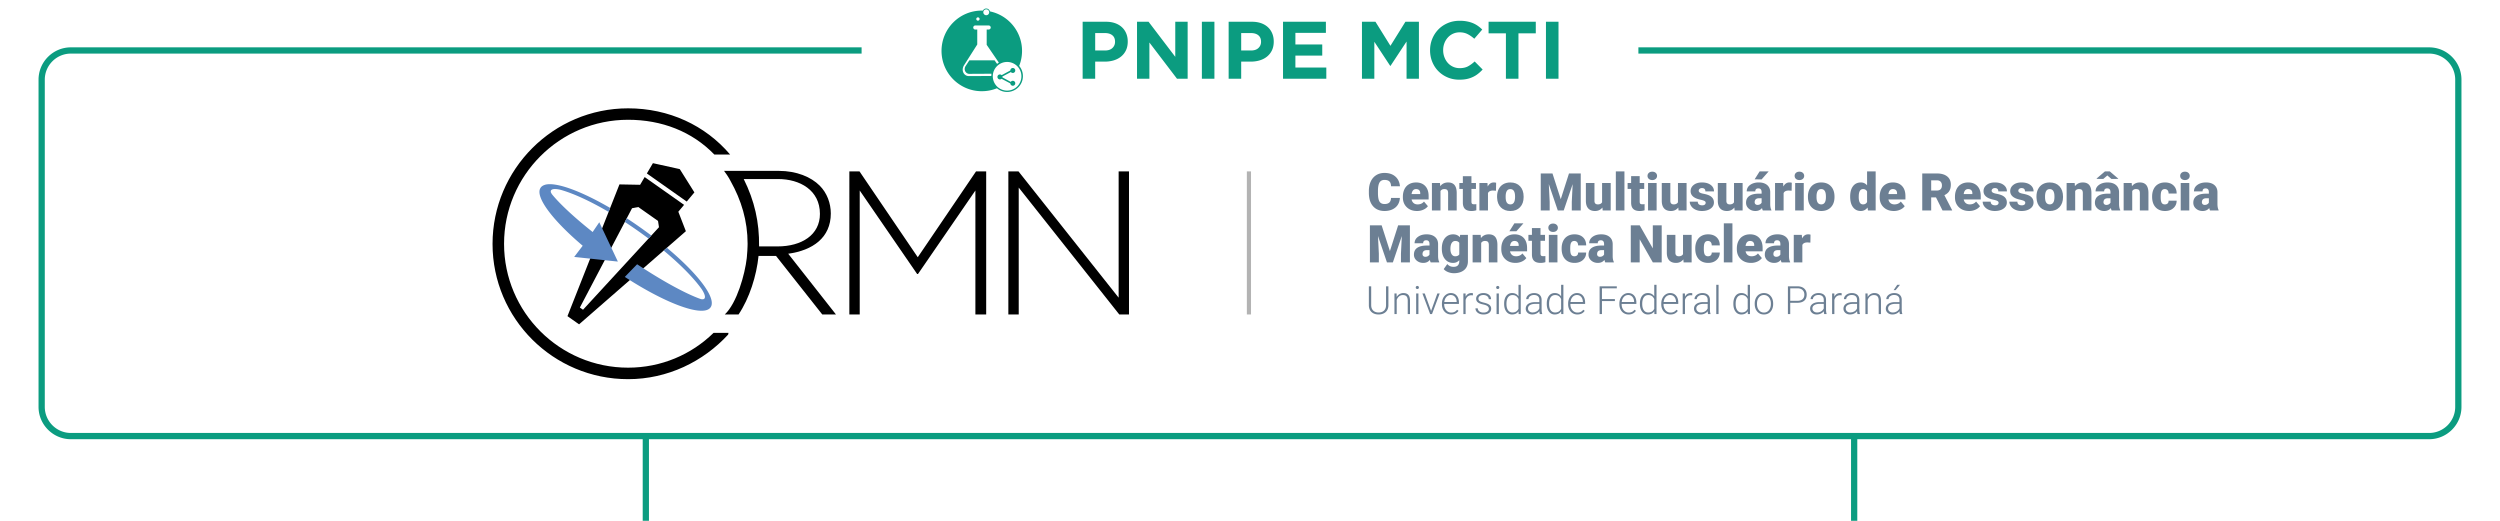<svg xmlns="http://www.w3.org/2000/svg" width="1200" height="250" shape-rendering="geometricPrecision" image-rendering="optimizeQuality" fill-rule="evenodd" xmlns:v="https://vecta.io/nano"><style><![CDATA[.J{fill-rule:nonzero}]]></style><g fill="#0b9c80"><path d="M34 22.73h379.57v3H34a12.43 12.43 0 0 0-8.83 3.67c-2.26 2.26-3.67 5.39-3.67 8.83v157.09c0 3.44 1.41 6.56 3.67 8.83 2.26 2.26 5.39 3.67 8.83 3.67h1132c3.44 0 6.57-1.41 8.83-3.67 2.26-2.27 3.67-5.39 3.67-8.83V38.23c0-3.44-1.41-6.57-3.67-8.83a12.43 12.43 0 0 0-8.83-3.67H786.43v-3H1166c4.26 0 8.14 1.74 10.94 4.55 2.82 2.81 4.56 6.68 4.56 10.95v157.09c0 4.26-1.74 8.14-4.55 10.95s-6.69 4.55-10.95 4.55H34c-4.26 0-8.13-1.74-10.94-4.55-2.82-2.81-4.56-6.69-4.56-10.95V38.23c0-4.27 1.74-8.14 4.55-10.95 2.82-2.81 6.69-4.55 10.95-4.55z" class="J"/><path d="M471.25 5.08l.54.01c.3-.59.91-1 1.61-1 .85 0 1.57.59 1.76 1.38a19.36 19.36 0 0 1 15.42 18.96c0 2.54-.49 4.97-1.38 7.2 1.12 1.32 1.8 3.04 1.8 4.91a7.59 7.59 0 0 1-2.22 5.37c-1.38 1.37-3.27 2.23-5.37 2.23-1.85 0-3.55-.67-4.87-1.78-2.25.92-4.71 1.42-7.29 1.42-10.67 0-19.32-8.66-19.32-19.35s8.65-19.35 19.32-19.35zm8.7 30.65a1.18 1.18 0 0 1 .5.11c.13.06.24.14.34.24l4.18-2.26c0-.33.13-.62.34-.84.22-.21.51-.35.84-.35a1.19 1.19 0 0 1 .83.35c.22.22.35.52.35.85a1.17 1.17 0 0 1-.35.84c-.21.22-.51.35-.83.35a1.19 1.19 0 0 1-.56-.14c-.14-.08-.26-.18-.36-.31l-4.11 2.17.01.05v.13.15l-.01.05 4.05 2.19c.09-.15.22-.27.37-.36.18-.11.39-.17.61-.17.32 0 .62.13.83.35.22.21.35.51.35.84s-.13.63-.35.84c-.21.22-.51.36-.83.36a1.18 1.18 0 0 1-.84-.36 1.19 1.19 0 0 1-.34-.77l-4.23-2.23a.99.99 0 0 1-.32.21c-.15.06-.3.1-.47.1a1.19 1.19 0 0 1-.83-.35c-.22-.22-.35-.52-.35-.85a1.19 1.19 0 0 1 1.18-1.19zM473.4 4.49c.77 0 1.4.61 1.41 1.38v.03a1.41 1.41 0 1 1-2.82 0 1.41 1.41 0 0 1 1.41-1.41zm6.05 25.57l-5.87-8.59h.03v-7.29h.97a.98.98 0 0 0 .97-.97.98.98 0 0 0-.97-.98h-6.45c-.54 0-.97.44-.97.98a.97.97 0 0 0 .97.97h.95v7.18l-6.48 10.18c-1.35 2.56.21 5.03 2.51 4.99l10.72-.06c0-.36.03-.73.08-1.08l-10.78.06c-1.61-.13-2.63-1.91-1.74-3.58l1.9-2.92 12.11.02 1.19 1.7c.27-.22.56-.43.86-.61zm8.82 1.69c-1.24-1.24-2.96-2.01-4.86-2.01a6.85 6.85 0 0 0-4.85 2.01c-1.25 1.25-2.02 2.97-2.02 4.86 0 1.9.77 3.62 2.02 4.87a6.85 6.85 0 0 0 4.85 2.01c1.9 0 3.62-.77 4.86-2.01 1.24-1.25 2.01-2.97 2.01-4.87a6.89 6.89 0 0 0-2.01-4.86zM474.78 5.9v-.05.05zm-5.37 2.43c.44 0 .79.35.79.79s-.35.8-.79.8-.79-.36-.79-.8.35-.79.79-.79z"/><path d="M530.46 24.23c1.51 0 2.68-.4 3.51-1.19.83-.8 1.25-1.78 1.25-2.95v-.08c0-1.35-.43-2.38-1.31-3.08-.87-.71-2.06-1.06-3.57-1.06h-4.65v8.36h4.77zm-10.79-13.79h11.18c1.64 0 3.1.23 4.39.68 1.29.46 2.38 1.1 3.28 1.94.9.83 1.59 1.83 2.07 2.99s.73 2.44.73 3.84v.08c0 1.59-.29 2.98-.86 4.18-.58 1.2-1.36 2.2-2.37 3.01-1 .81-2.17 1.41-3.51 1.82-1.34.4-2.78.6-4.32.6h-4.57v8.2h-6.02V10.44zm26.1 0h5.54l12.82 16.84V10.44h5.94v27.34h-5.12L551.71 20.4v17.38h-5.94zm31.13 0h6.02v27.34h-6.02zm23.64 13.79c1.51 0 2.68-.4 3.51-1.19.83-.8 1.25-1.78 1.25-2.95v-.08c0-1.35-.44-2.38-1.31-3.08-.87-.71-2.06-1.06-3.57-1.06h-4.65v8.36h4.77zm-10.79-13.79h11.18c1.64 0 3.1.23 4.39.68 1.29.46 2.38 1.1 3.28 1.94.9.83 1.59 1.83 2.07 2.99s.73 2.44.73 3.84v.08c0 1.59-.29 2.98-.86 4.18a8.67 8.67 0 0 1-2.37 3.01c-1 .81-2.17 1.41-3.51 1.82-1.34.4-2.78.6-4.32.6h-4.57v8.2h-6.02V10.44zm26.1 0h20.58v5.35h-14.64v5.55h12.89v5.35h-12.89v5.74h14.84v5.35h-20.78zm37.89 0h6.48L667.41 22l7.19-11.56h6.48v27.34h-5.93V19.93l-7.7 11.68h-.16l-7.61-11.56v17.73h-5.94zm46.72 27.81c-2.01 0-3.87-.36-5.59-1.09s-3.2-1.73-4.45-2.99-2.23-2.75-2.93-4.47-1.06-3.56-1.06-5.51v-.08c0-1.95.36-3.78 1.06-5.49.7-1.7 1.68-3.2 2.93-4.49s2.75-2.3 4.49-3.04c1.75-.75 3.67-1.12 5.78-1.12 1.28 0 2.44.11 3.5.32 1.05.2 2.01.49 2.87.85.86.37 1.65.81 2.38 1.33s1.41 1.1 2.03 1.72l-3.82 4.41c-1.07-.96-2.16-1.71-3.27-2.26-1.1-.55-2.35-.82-3.73-.82-1.14 0-2.2.22-3.18.66a7.6 7.6 0 0 0-2.52 1.84 8.66 8.66 0 0 0-1.64 2.71c-.39 1.03-.59 2.13-.59 3.3v.08c0 1.18.2 2.28.59 3.32.39 1.05.93 1.96 1.62 2.74s1.52 1.4 2.5 1.85c.98.46 2.05.69 3.22.69 1.57 0 2.89-.29 3.97-.86 1.08-.58 2.15-1.36 3.22-2.35l3.83 3.87a18.82 18.82 0 0 1-2.19 2.03c-.75.6-1.58 1.12-2.48 1.54-.9.43-1.88.76-2.95.98s-2.26.33-3.59.33zm22.38-22.26h-8.32v-5.55h22.66v5.55h-8.32v21.79h-6.02zm19.22-5.55h6.02v27.34h-6.02z" class="J"/></g><g fill="#6c7f93" class="J"><path d="M671.94 95.02c-.06 1.24-.39 2.33-1 3.28-.61.94-1.47 1.68-2.57 2.2s-2.36.78-3.78.78c-2.34 0-4.17-.76-5.51-2.28-1.35-1.52-2.02-3.67-2.02-6.45v-.88c0-1.74.3-3.26.91-4.57s1.48-2.31 2.62-3.03c1.14-.71 2.46-1.06 3.95-1.06 2.16 0 3.89.56 5.2 1.7 1.32 1.13 2.06 2.7 2.24 4.69h-4.27c-.04-1.08-.31-1.86-.82-2.33-.51-.48-1.3-.71-2.35-.71-1.06 0-1.84.4-2.34 1.19-.49.8-.76 2.08-.78 3.83v1.26c0 1.9.23 3.25.71 4.07.48.81 1.3 1.22 2.46 1.22.99 0 1.74-.23 2.26-.69.52-.47.8-1.21.83-2.22h4.26zm8.24 6.26c-2.03 0-3.67-.6-4.92-1.81-1.26-1.21-1.88-2.78-1.88-4.72v-.34c0-1.35.25-2.54.75-3.58s1.23-1.84 2.19-2.4c.96-.57 2.1-.85 3.42-.85 1.85 0 3.32.58 4.39 1.73 1.08 1.15 1.61 2.76 1.61 4.82v1.6h-8.18c.15.74.47 1.32.97 1.74.49.42 1.13.64 1.93.64 1.3 0 2.32-.46 3.05-1.37l1.88 2.22c-.51.71-1.24 1.28-2.18 1.69-.94.42-1.95.63-3.03.63zm-.47-10.52c-1.2 0-1.92.8-2.15 2.4h4.15v-.32c.02-.66-.15-1.18-.5-1.54s-.85-.54-1.5-.54zm11.47-2.93l.13 1.55c.91-1.2 2.17-1.8 3.77-1.8 1.38 0 2.4.41 3.08 1.23.68.83 1.04 2.06 1.06 3.71v8.51h-4.13V92.7c0-.67-.13-1.16-.4-1.47-.27-.32-.76-.47-1.46-.47-.81 0-1.41.31-1.8.95v9.32h-4.11v-13.2h3.86zm15.11-3.27v3.27h2.17v2.85h-2.17v6.05c0 .49.09.84.26 1.03.18.2.53.3 1.06.3a5.9 5.9 0 0 0 1.03-.08v2.95c-.74.24-1.51.35-2.32.35-1.41 0-2.46-.33-3.14-1-.67-.67-1.01-1.68-1.01-3.04v-6.56h-1.69v-2.85h1.69v-3.27h4.12zm11.78 6.99l-1.36-.09c-1.29 0-2.12.41-2.48 1.22v8.35h-4.12v-13.2h3.86l.13 1.7c.69-1.3 1.66-1.95 2.9-1.95.43 0 .82.05 1.14.15l-.07 3.82z"/><use href="#B"/><path d="M745.19 83.26l3.97 12.36 3.95-12.36h5.65v17.77h-4.3v-4.15l.41-8.49-4.29 12.64h-2.84l-4.31-12.66.42 8.51v4.15h-4.29V83.26zm23.97 16.35c-.88 1.11-2.05 1.67-3.53 1.67-1.45 0-2.54-.42-3.29-1.26s-1.12-2.05-1.12-3.63v-8.56h4.12v8.58c0 1.13.54 1.7 1.65 1.7.94 0 1.61-.34 2.01-1.02v-9.26h4.14v13.2h-3.86l-.12-1.42zm10.57 1.42h-4.13V82.28h4.13zm7.32-16.47v3.27h2.17v2.85h-2.17v6.05c0 .49.09.84.26 1.03.18.2.54.3 1.07.3.41 0 .75-.03 1.02-.08v2.95c-.74.24-1.51.35-2.32.35-1.41 0-2.46-.33-3.13-1-.68-.67-1.01-1.68-1.01-3.04v-6.56h-1.69v-2.85h1.69v-3.27h4.11zm8.13 16.47h-4.12v-13.2h4.12v13.2zm-4.37-16.61a1.87 1.87 0 0 1 .64-1.45c.42-.38.97-.56 1.65-.56.67 0 1.22.18 1.64.56a1.84 1.84 0 0 1 .64 1.45 1.84 1.84 0 0 1-.64 1.45c-.42.37-.97.56-1.64.56-.68 0-1.23-.19-1.65-.56a1.87 1.87 0 0 1-.64-1.45zm14.77 15.19c-.87 1.11-2.04 1.67-3.52 1.67-1.45 0-2.55-.42-3.3-1.26-.74-.84-1.11-2.05-1.11-3.63v-8.56h4.11v8.58c0 1.13.55 1.7 1.65 1.7.94 0 1.61-.34 2.01-1.02v-9.26h4.14v13.2h-3.86l-.12-1.42zm13.15-2.29c0-.35-.19-.63-.55-.84-.37-.21-1.07-.43-2.09-.66-1.03-.23-1.87-.52-2.54-.89s-1.18-.82-1.53-1.35-.52-1.14-.52-1.82c0-1.22.5-2.22 1.5-3 1-.79 2.31-1.18 3.93-1.18 1.74 0 3.14.39 4.2 1.18s1.59 1.83 1.59 3.11h-4.13c0-1.06-.56-1.59-1.67-1.59-.43 0-.79.12-1.08.36-.3.25-.45.55-.45.9 0 .37.18.67.54.9.36.22.93.41 1.72.56.78.15 1.47.32 2.06.53 1.99.68 2.98 1.91 2.98 3.67 0 1.21-.53 2.19-1.6 2.94-1.07.76-2.46 1.14-4.16 1.14-1.13 0-2.14-.2-3.02-.61-.89-.4-1.58-.96-2.08-1.66s-.75-1.44-.75-2.21h3.85c.02.61.22 1.06.61 1.34s.89.42 1.5.42c.56 0 .98-.12 1.27-.35.27-.22.42-.52.42-.89zm13.76 2.29c-.88 1.11-2.05 1.67-3.53 1.67-1.45 0-2.55-.42-3.29-1.26-.75-.84-1.12-2.05-1.12-3.63v-8.56h4.11v8.58c0 1.13.55 1.7 1.65 1.7.95 0 1.62-.34 2.02-1.02v-9.26h4.13v13.2h-3.85l-.12-1.42zm13.67 1.42c-.15-.27-.28-.66-.39-1.17-.76.95-1.82 1.42-3.18 1.42-1.24 0-2.3-.37-3.17-1.13-.87-.75-1.31-1.7-1.31-2.84 0-1.44.53-2.52 1.59-3.25 1.06-.74 2.6-1.1 4.61-1.1h1.27v-.7c0-1.22-.52-1.83-1.57-1.83-.98 0-1.47.48-1.47 1.45h-4.11c0-1.28.54-2.31 1.63-3.11 1.09-.79 2.47-1.19 4.16-1.19 1.68 0 3.01.41 3.99 1.23.97.83 1.47 1.95 1.5 3.38v5.85c.02 1.21.2 2.14.56 2.78v.21h-4.11zm-2.58-2.67c.51 0 .94-.11 1.28-.33s.58-.47.72-.75v-2.12h-1.19c-1.43 0-2.15.64-2.15 1.93 0 .38.12.68.38.92.25.23.57.35.96.35zm1.04-16.08h4.34l-3.39 3.83-3.36-.02 2.41-3.81zm15.36 9.27l-1.36-.09c-1.29 0-2.12.41-2.49 1.22v8.35h-4.11v-13.2h3.86l.13 1.7c.69-1.3 1.66-1.95 2.9-1.95.43 0 .82.05 1.14.15l-.07 3.82zm5.82 9.48h-4.12v-13.2h4.12v13.2zm-4.37-16.61c0-.59.21-1.07.63-1.45.43-.38.98-.56 1.65-.56.68 0 1.23.18 1.65.56a1.84 1.84 0 0 1 .64 1.45 1.84 1.84 0 0 1-.64 1.45c-.42.37-.97.56-1.65.56-.67 0-1.22-.19-1.65-.56-.42-.38-.63-.86-.63-1.45zm6.38 9.89c0-1.32.26-2.5.77-3.52.51-1.03 1.25-1.83 2.21-2.38s2.09-.83 3.38-.83c1.98 0 3.54.61 4.68 1.84 1.14 1.22 1.71 2.89 1.71 5v.15c0 2.05-.57 3.69-1.72 4.9-1.14 1.21-2.69 1.81-4.64 1.81-1.89 0-3.39-.56-4.53-1.69-1.14-1.12-1.76-2.65-1.85-4.58l-.01-.7zm4.12.26c0 1.22.19 2.11.57 2.68s.95.86 1.7.86c1.46 0 2.21-1.13 2.24-3.39v-.41c0-2.37-.75-3.55-2.27-3.55-1.37 0-2.12 1.02-2.23 3.06l-.01.75zm16.15-.23c0-2.1.45-3.75 1.36-4.95.9-1.2 2.16-1.81 3.78-1.81 1.18 0 2.17.46 2.98 1.39v-6.69h4.12v18.75h-3.69l-.21-1.41c-.85 1.11-1.92 1.66-3.23 1.66-1.57 0-2.81-.6-3.73-1.81-.92-1.2-1.38-2.91-1.38-5.13zm4.11.25c0 2.35.69 3.52 2.05 3.52.92 0 1.57-.39 1.96-1.15v-5.03c-.38-.78-1.02-1.17-1.93-1.17-1.27 0-1.96 1.02-2.06 3.07l-.02.76zm16.86 6.69c-2.03 0-3.67-.6-4.92-1.81-1.26-1.21-1.88-2.78-1.88-4.72v-.34c0-1.35.25-2.54.75-3.58s1.23-1.84 2.19-2.4c.96-.57 2.1-.85 3.42-.85 1.85 0 3.32.58 4.39 1.73 1.08 1.15 1.61 2.76 1.61 4.82v1.6h-8.17c.14.74.46 1.32.96 1.74.49.42 1.14.64 1.93.64 1.3 0 2.32-.46 3.05-1.37l1.88 2.22c-.51.71-1.24 1.28-2.18 1.69-.94.42-1.95.63-3.03.63zm-.47-10.52c-1.2 0-1.92.8-2.14 2.4h4.15v-.32c.01-.66-.15-1.18-.51-1.54-.34-.36-.85-.54-1.5-.54zm20.7 4h-2.31v6.27h-4.29V83.26h6.99c2.11 0 3.76.46 4.95 1.4s1.78 2.26 1.78 3.97c0 1.23-.25 2.26-.75 3.08-.5.81-1.29 1.47-2.35 1.97l3.71 7.17v.18h-4.59l-3.14-6.27zm-2.31-3.3h2.7c.82 0 1.43-.22 1.84-.64.41-.43.62-1.03.62-1.8s-.21-1.37-.63-1.81c-.41-.44-1.02-.65-1.83-.65h-2.7v4.9zm18.22 9.82c-2.02 0-3.66-.6-4.92-1.81-1.25-1.21-1.88-2.78-1.88-4.72v-.34c0-1.35.25-2.54.75-3.58s1.23-1.84 2.2-2.4c.95-.57 2.1-.85 3.41-.85 1.86 0 3.32.58 4.4 1.73 1.07 1.15 1.61 2.76 1.61 4.82v1.6h-8.18c.15.74.47 1.32.96 1.74.5.42 1.14.64 1.93.64 1.3 0 2.32-.46 3.05-1.37l1.89 2.22c-.52.71-1.24 1.28-2.18 1.69-.94.42-1.96.63-3.04.63zm-.46-10.52c-1.21 0-1.92.8-2.15 2.4h4.15v-.32c.02-.66-.15-1.18-.5-1.54s-.85-.54-1.5-.54zm14.6 6.56c0-.35-.19-.63-.55-.84-.37-.21-1.06-.43-2.09-.66s-1.87-.52-2.54-.89c-.66-.37-1.18-.82-1.53-1.35s-.52-1.14-.52-1.82c0-1.22.5-2.22 1.5-3 1-.79 2.32-1.18 3.93-1.18 1.74 0 3.14.39 4.2 1.18s1.59 1.83 1.59 3.11h-4.13c0-1.06-.55-1.59-1.67-1.59-.43 0-.79.12-1.08.36-.3.25-.45.55-.45.9 0 .37.18.67.54.9.36.22.93.41 1.72.56.78.15 1.47.32 2.06.53 1.99.68 2.98 1.91 2.98 3.67 0 1.21-.53 2.19-1.6 2.94-1.07.76-2.46 1.14-4.16 1.14-1.13 0-2.14-.2-3.02-.61-.89-.4-1.58-.96-2.08-1.66s-.74-1.44-.74-2.21h3.84c.02.61.22 1.06.61 1.34s.89.42 1.5.42c.56 0 .98-.12 1.27-.35.28-.22.42-.52.42-.89zm12.8 0c0-.35-.18-.63-.55-.84-.36-.21-1.06-.43-2.09-.66-1.02-.23-1.87-.52-2.53-.89-.67-.37-1.18-.82-1.53-1.35s-.53-1.14-.53-1.82c0-1.22.51-2.22 1.51-3 1-.79 2.31-1.18 3.93-1.18 1.74 0 3.14.39 4.2 1.18 1.05.79 1.58 1.83 1.58 3.11H972c0-1.06-.56-1.59-1.68-1.59-.43 0-.79.12-1.08.36-.3.25-.44.55-.44.9 0 .37.18.67.54.9.35.22.92.41 1.71.56s1.48.32 2.07.53c1.99.68 2.98 1.91 2.98 3.67 0 1.21-.53 2.19-1.61 2.94-1.07.76-2.45 1.14-4.15 1.14-1.13 0-2.14-.2-3.03-.61-.89-.4-1.58-.96-2.07-1.66-.5-.7-.75-1.44-.75-2.21h3.85c.01.61.21 1.06.6 1.34.4.28.9.42 1.51.42.56 0 .98-.12 1.26-.35.28-.22.42-.52.42-.89z"/><use href="#B" x="258.91"/><path d="M995.84 87.83l.13 1.55c.92-1.2 2.17-1.8 3.77-1.8 1.38 0 2.41.41 3.09 1.23.68.83 1.03 2.06 1.05 3.71v8.51h-4.12V92.7c0-.67-.14-1.16-.41-1.47-.26-.32-.75-.47-1.46-.47-.8 0-1.4.31-1.8.95v9.32h-4.11v-13.2h3.86zm17.76 13.2c-.15-.27-.28-.66-.39-1.17-.76.95-1.82 1.42-3.17 1.42-1.25 0-2.31-.37-3.18-1.13-.87-.75-1.3-1.7-1.3-2.84 0-1.44.53-2.52 1.58-3.25 1.06-.74 2.6-1.1 4.62-1.1h1.27v-.7c0-1.22-.53-1.83-1.58-1.83-.97 0-1.46.48-1.46 1.45h-4.12c0-1.28.54-2.31 1.63-3.11 1.09-.79 2.47-1.19 4.16-1.19 1.68 0 3.01.41 3.99 1.23.98.83 1.48 1.95 1.5 3.38v5.85c.02 1.21.21 2.14.57 2.78v.21h-4.12zm-2.58-2.67c.52 0 .94-.11 1.28-.33s.58-.47.73-.75v-2.12h-1.2c-1.43 0-2.15.64-2.15 1.93 0 .38.13.68.38.92.25.23.58.35.96.35zm5.7-12.65v.16l-3.25.01-1.94-1.66-1.94 1.66-3.18-.01v-.21l3.95-3.38h2.35l4.01 3.43zm6.49 2.12l.13 1.55c.92-1.2 2.17-1.8 3.78-1.8 1.37 0 2.4.41 3.08 1.23.68.83 1.03 2.06 1.05 3.71v8.51h-4.12V92.7c0-.67-.14-1.16-.41-1.47-.26-.32-.75-.47-1.46-.47-.8 0-1.4.31-1.79.95v9.32h-4.12v-13.2h3.86zm15.91 10.28c.58 0 1.03-.16 1.35-.47.31-.32.47-.75.46-1.32h3.86c0 1.45-.52 2.64-1.56 3.57s-2.37 1.39-4.01 1.39c-1.92 0-3.43-.6-4.54-1.81-1.11-1.2-1.66-2.87-1.66-5v-.17c0-1.34.24-2.51.74-3.54.49-1.02 1.2-1.8 2.13-2.35s2.02-.83 3.29-.83c1.72 0 3.09.48 4.09 1.43 1.01.95 1.52 2.24 1.52 3.87h-3.86c0-.68-.17-1.21-.5-1.57-.34-.37-.78-.55-1.34-.55-1.07 0-1.69.68-1.87 2.03-.06.44-.09 1.03-.09 1.79 0 1.33.16 2.24.48 2.76.32.51.82.77 1.51.77zm11.74 2.92h-4.12v-13.2h4.12v13.2zm-4.37-16.61c0-.59.21-1.07.63-1.45.43-.38.98-.56 1.65-.56.68 0 1.23.18 1.65.56a1.87 1.87 0 0 1 .64 1.45 1.87 1.87 0 0 1-.64 1.45c-.42.37-.97.56-1.65.56-.67 0-1.22-.19-1.65-.56-.42-.38-.63-.86-.63-1.45zm14.34 16.61c-.15-.27-.28-.66-.39-1.17-.76.95-1.82 1.42-3.18 1.42-1.24 0-2.3-.37-3.17-1.13-.87-.75-1.3-1.7-1.3-2.84 0-1.44.53-2.52 1.58-3.25 1.06-.74 2.6-1.1 4.62-1.1h1.27v-.7c0-1.22-.53-1.83-1.58-1.83-.97 0-1.46.48-1.46 1.45h-4.12c0-1.28.54-2.31 1.63-3.11 1.09-.79 2.47-1.19 4.16-1.19 1.68 0 3.01.41 3.99 1.23.98.83 1.48 1.95 1.5 3.38v5.85c.02 1.21.21 2.14.56 2.78v.21h-4.11zm-2.58-2.67c.51 0 .94-.11 1.28-.33s.58-.47.73-.75v-2.12h-1.2c-1.43 0-2.15.64-2.15 1.93 0 .38.13.68.38.92.25.23.57.35.96.35zm-395.06 9.8l3.97 12.37 3.95-12.37h5.65v17.78h-4.3v-4.16l.41-8.49-4.29 12.65h-2.84l-4.31-12.66.42 8.5v4.16h-4.29v-17.78zm23.54 17.78c-.15-.27-.28-.66-.39-1.18-.76.95-1.82 1.43-3.18 1.43-1.24 0-2.3-.38-3.17-1.13a3.62 3.62 0 0 1-1.3-2.85c0-1.43.52-2.52 1.58-3.25s2.6-1.1 4.61-1.1h1.28v-.7c0-1.22-.53-1.83-1.58-1.83-.97 0-1.47.49-1.47 1.45H679c0-1.27.54-2.31 1.63-3.1 1.09-.8 2.47-1.2 4.16-1.2 1.68 0 3.01.42 3.99 1.24s1.48 1.95 1.5 3.38v5.84c.02 1.22.2 2.14.56 2.79v.21h-4.11zm-2.58-2.68c.51 0 .94-.11 1.28-.33s.58-.47.73-.75v-2.12h-1.2c-1.43 0-2.15.65-2.15 1.94 0 .37.12.68.38.91.25.23.57.35.96.35zm7.93-4.02c0-1.34.21-2.52.65-3.54.44-1.03 1.08-1.82 1.9-2.38s1.78-.84 2.86-.84c1.38 0 2.45.47 3.23 1.4l.14-1.14h3.74v12.7c0 1.16-.27 2.17-.81 3.03s-1.33 1.52-2.35 1.98c-1.03.46-2.22.69-3.57.69-.96 0-1.9-.19-2.81-.55-.91-.37-1.6-.85-2.08-1.43l1.72-2.42c.76.9 1.77 1.34 3.03 1.34 1.82 0 2.73-.92 2.73-2.79v-.41c-.79.87-1.78 1.31-2.99 1.31-1.61 0-2.91-.62-3.91-1.86-.99-1.23-1.48-2.88-1.48-4.95v-.14zm4.12.25c0 1.09.21 1.94.61 2.57.41.63.98.95 1.71.95.89 0 1.54-.3 1.94-.89v-5.56c-.4-.6-1.04-.9-1.92-.9-.73 0-1.3.33-1.72.98-.41.66-.62 1.61-.62 2.85zm14.52-6.75l.13 1.54c.91-1.2 2.17-1.8 3.77-1.8 1.38 0 2.41.42 3.09 1.24s1.03 2.06 1.05 3.71v8.51h-4.12v-8.34c0-.66-.14-1.16-.41-1.47s-.75-.47-1.46-.47c-.8 0-1.4.32-1.8.95v9.33h-4.11v-13.2h3.86zm16.71 13.45c-2.03 0-3.67-.61-4.92-1.82s-1.88-2.78-1.88-4.72v-.34c0-1.35.25-2.54.75-3.57.5-1.04 1.23-1.84 2.19-2.4.96-.57 2.1-.86 3.42-.86 1.85 0 3.32.58 4.4 1.73 1.07 1.16 1.61 2.76 1.61 4.83v1.6h-8.18c.14.73.47 1.32.96 1.74.5.42 1.14.63 1.93.63 1.3 0 2.32-.45 3.05-1.36l1.88 2.22c-.51.7-1.24 1.27-2.18 1.69s-1.95.63-3.03.63zm-.46-10.53c-1.21 0-1.93.8-2.15 2.4h4.15v-.32c.02-.66-.15-1.17-.5-1.53-.35-.37-.86-.55-1.5-.55zm-.06-8.47h4.35l-3.39 3.82-3.36-.01 2.4-3.81zm12.53 2.27v3.28h2.17v2.85h-2.17v6.04c0 .5.09.84.27 1.04.18.19.53.29 1.06.29.41 0 .75-.02 1.02-.07v2.94c-.73.24-1.51.36-2.31.36-1.42 0-2.47-.34-3.14-1-.68-.68-1.01-1.69-1.01-3.05v-6.55h-1.69v-2.85h1.69v-3.28h4.11zm8.14 16.48h-4.13v-13.2h4.13v13.2zm-4.37-16.62c0-.59.21-1.07.63-1.45.42-.37.97-.56 1.65-.56.67 0 1.22.19 1.64.56a1.84 1.84 0 0 1 .64 1.45 1.84 1.84 0 0 1-.64 1.45c-.42.38-.97.56-1.64.56-.68 0-1.23-.18-1.65-.56s-.63-.86-.63-1.45zm12.49 13.69c.57 0 1.02-.16 1.34-.47s.47-.75.46-1.31h3.86c0 1.45-.52 2.63-1.55 3.56-1.05.93-2.38 1.4-4.02 1.4-1.92 0-3.43-.61-4.54-1.81-1.1-1.21-1.66-2.87-1.66-5.01v-.17c0-1.34.25-2.51.74-3.54.49-1.02 1.2-1.8 2.13-2.35s2.03-.83 3.3-.83c1.71 0 3.08.48 4.09 1.43s1.51 2.25 1.51 3.88h-3.86c0-.69-.17-1.21-.5-1.58s-.78-.55-1.34-.55c-1.07 0-1.69.68-1.87 2.04-.06.43-.08 1.02-.08 1.78 0 1.33.15 2.25.47 2.76s.83.77 1.52.77zm14.83 2.93c-.15-.27-.27-.66-.39-1.18-.76.95-1.81 1.43-3.17 1.43-1.25 0-2.31-.38-3.18-1.13a3.62 3.62 0 0 1-1.3-2.85c0-1.43.53-2.52 1.59-3.25 1.05-.73 2.59-1.1 4.61-1.1h1.27v-.7c0-1.22-.52-1.83-1.57-1.83-.98 0-1.47.49-1.47 1.45h-4.11c0-1.27.54-2.31 1.62-3.1 1.09-.8 2.48-1.2 4.16-1.2 1.69 0 3.02.42 4 1.24.97.82 1.47 1.95 1.5 3.38v5.84c.01 1.22.2 2.14.56 2.79v.21h-4.12zm-2.57-2.68c.51 0 .93-.11 1.27-.33s.58-.47.73-.75v-2.12h-1.2c-1.43 0-2.15.65-2.15 1.94 0 .37.13.68.38.91s.58.35.97.35zm29.66 2.68h-4.26l-6.3-11.07v11.07h-4.28v-17.78h4.28l6.29 11.06v-11.06h4.27zm10.39-1.43c-.87 1.12-2.04 1.68-3.52 1.68-1.45 0-2.55-.43-3.3-1.27-.74-.84-1.11-2.05-1.11-3.63v-8.55h4.11v8.57c0 1.13.55 1.7 1.65 1.7.94 0 1.61-.34 2.01-1.01v-9.26h4.14v13.2h-3.86l-.12-1.43zm11.83-1.5c.57 0 1.02-.16 1.34-.47.31-.31.47-.75.46-1.31h3.86c0 1.45-.52 2.63-1.56 3.56s-2.37 1.4-4.01 1.4c-1.92 0-3.43-.61-4.54-1.81-1.1-1.21-1.66-2.87-1.66-5.01v-.17c0-1.34.25-2.51.74-3.54.49-1.02 1.2-1.8 2.13-2.35s2.03-.83 3.29-.83c1.72 0 3.09.48 4.1 1.43 1 .95 1.51 2.25 1.51 3.88h-3.86c0-.69-.17-1.21-.5-1.58s-.78-.55-1.34-.55c-1.07 0-1.69.68-1.87 2.04-.06.43-.09 1.02-.09 1.78 0 1.33.16 2.25.48 2.76s.82.77 1.52.77zm11.73 2.93h-4.13v-18.75h4.13zm8.92.25c-2.02 0-3.66-.61-4.92-1.82-1.25-1.21-1.88-2.78-1.88-4.72v-.34c0-1.35.25-2.54.75-3.57.5-1.04 1.23-1.84 2.2-2.4.95-.57 2.1-.86 3.41-.86 1.86 0 3.32.58 4.4 1.73 1.07 1.16 1.61 2.76 1.61 4.83v1.6h-8.18c.15.73.47 1.32.96 1.74.5.42 1.14.63 1.93.63 1.3 0 2.32-.45 3.05-1.36l1.89 2.22c-.52.7-1.24 1.27-2.18 1.69s-1.96.63-3.04.63zm-.46-10.53c-1.21 0-1.92.8-2.15 2.4h4.15v-.32c.02-.66-.15-1.17-.5-1.53-.35-.37-.85-.55-1.5-.55zm15.13 10.28c-.15-.27-.28-.66-.4-1.18-.75.95-1.81 1.43-3.17 1.43-1.25 0-2.3-.38-3.18-1.13a3.62 3.62 0 0 1-1.3-2.85c0-1.43.53-2.52 1.59-3.25s2.59-1.1 4.61-1.1h1.27v-.7c0-1.22-.52-1.83-1.57-1.83-.98 0-1.47.49-1.47 1.45h-4.11c0-1.27.54-2.31 1.63-3.1 1.08-.8 2.47-1.2 4.15-1.2 1.69 0 3.02.42 4 1.24.97.82 1.47 1.95 1.5 3.38v5.84c.01 1.22.2 2.14.56 2.79v.21h-4.11zm-2.58-2.68c.51 0 .93-.11 1.28-.33.33-.22.58-.47.72-.75v-2.12h-1.19c-1.44 0-2.15.65-2.15 1.94 0 .37.12.68.37.91s.58.35.97.35zm16.4-6.8l-1.36-.1c-1.29 0-2.12.41-2.49 1.22v8.36h-4.12v-13.2h3.86l.14 1.69c.69-1.3 1.66-1.95 2.89-1.95a3.96 3.96 0 0 1 1.15.15l-.07 3.83zm-202.54 20.97v9.1c0 .9-.2 1.69-.59 2.35-.39.67-.94 1.18-1.65 1.53-.72.36-1.53.54-2.45.54-1.41 0-2.53-.39-3.38-1.15-.84-.77-1.28-1.83-1.31-3.18v-9.19h1.12v9.02c0 1.12.32 1.99.96 2.61s1.51.93 2.61.93c1.09 0 1.96-.31 2.6-.93s.96-1.49.96-2.6v-9.03h1.13zm3.93 3.43l.04 1.69c.37-.61.83-1.07 1.39-1.39a3.52 3.52 0 0 1 1.84-.49c1.06 0 1.85.3 2.37.9s.78 1.49.79 2.69v6.5h-1.09v-6.5c-.01-.89-.2-1.55-.57-1.98-.36-.43-.95-.65-1.77-.65-.68 0-1.28.21-1.8.64-.52.42-.9.99-1.15 1.71v6.78h-1.09v-9.9h1.04zm10.48 9.9h-1.09v-9.9h1.09v9.9zM679.56 138a.74.74 0 0 1 .21-.53.7.7 0 0 1 .54-.21c.24 0 .42.07.56.21a.74.74 0 0 1 .21.53c0 .2-.07.38-.21.52s-.32.2-.56.2c-.23 0-.41-.06-.54-.2-.14-.14-.21-.32-.21-.52zm7.36 11.25l3.01-8.39h1.13l-3.7 9.9h-.89l-3.72-9.9h1.13zm9.65 1.7c-.84 0-1.6-.21-2.28-.62-.68-.42-1.21-1-1.59-1.74s-.57-1.57-.57-2.49v-.4c0-.95.19-1.81.55-2.57.37-.76.89-1.36 1.55-1.8s1.37-.66 2.14-.66c1.2 0 2.16.41 2.86 1.24.71.82 1.06 1.94 1.06 3.36v.62h-7.07v.21c0 1.12.32 2.06.97 2.81a3.05 3.05 0 0 0 2.43 1.12c.58 0 1.1-.11 1.55-.32.45-.22.86-.56 1.22-1.03l.69.52c-.81 1.17-1.98 1.75-3.51 1.75zm-.2-9.34a2.75 2.75 0 0 0-2.08.91c-.57.6-.91 1.41-1.03 2.43h5.94v-.12c-.03-.95-.3-1.72-.82-2.32-.51-.6-1.18-.9-2.01-.9zm10.62.18c-.23-.04-.48-.07-.74-.07-.68 0-1.26.2-1.73.58-.48.38-.81.93-1.02 1.66v6.8h-1.08v-9.9h1.06l.02 1.57c.58-1.17 1.52-1.76 2.8-1.76.3 0 .55.05.72.12l-.03 1zm7.67 6.46a1.56 1.56 0 0 0-.66-1.31c-.43-.33-1.09-.59-1.97-.77-.88-.19-1.56-.41-2.04-.64-.49-.25-.85-.54-1.09-.89-.23-.35-.35-.77-.35-1.27 0-.78.33-1.42.98-1.93.66-.51 1.49-.77 2.51-.77 1.11 0 1.99.28 2.66.82.67.55 1 1.26 1 2.14h-1.1c0-.58-.24-1.06-.72-1.44-.49-.39-1.1-.58-1.84-.58-.72 0-1.3.16-1.74.48-.43.33-.65.74-.65 1.25 0 .5.18.88.54 1.16.37.27 1.03.51 1.99.74.97.23 1.68.47 2.16.73.48.25.84.56 1.07.92s.35.79.35 1.31c0 .83-.34 1.5-1.02 2-.67.5-1.55.75-2.64.75-1.15 0-2.08-.28-2.8-.84s-1.08-1.26-1.08-2.12h1.1a1.9 1.9 0 0 0 .81 1.5c.5.36 1.15.54 1.97.54.77 0 1.38-.17 1.85-.5.47-.34.71-.77.71-1.28zm4.79 2.51h-1.1v-9.9h1.1v9.9zM718.16 138c0-.21.07-.38.2-.53.13-.14.32-.21.55-.21s.42.07.55.21a.74.74 0 0 1 .21.53c0 .2-.07.38-.21.52-.13.14-.32.2-.55.2s-.42-.06-.55-.2a.75.75 0 0 1-.2-.52zm3.83 7.72c0-1.54.34-2.76 1.03-3.68.69-.91 1.62-1.37 2.8-1.37 1.33 0 2.35.53 3.05 1.59v-5.56h1.09v14.06h-1.02l-.05-1.32c-.7 1.01-1.73 1.51-3.09 1.51a3.3 3.3 0 0 1-2.76-1.38c-.7-.92-1.05-2.16-1.05-3.72v-.13zm1.11.19c0 1.27.25 2.26.76 2.99.5.73 1.22 1.09 2.14 1.09 1.35 0 2.31-.59 2.87-1.78v-4.65c-.56-1.29-1.52-1.93-2.85-1.93-.92 0-1.64.36-2.15 1.09-.52.72-.77 1.78-.77 3.19z"/><use href="#C"/><path d="M742.45 145.72c0-1.54.35-2.76 1.03-3.68.69-.91 1.62-1.37 2.8-1.37 1.34 0 2.36.53 3.06 1.59v-5.56h1.09v14.06h-1.03l-.05-1.32c-.69 1.01-1.73 1.51-3.09 1.51a3.3 3.3 0 0 1-2.76-1.38c-.7-.92-1.05-2.16-1.05-3.72v-.13zm1.11.19c0 1.27.25 2.26.76 2.99s1.22 1.09 2.14 1.09c1.35 0 2.31-.59 2.88-1.78v-4.65c-.57-1.29-1.52-1.93-2.86-1.93-.92 0-1.64.36-2.15 1.09-.51.72-.77 1.78-.77 3.19z"/><use href="#D"/><path d="M775.15 144.52h-6.21v6.24h-1.13v-13.33h8.26v.96h-7.13v5.17h6.21z"/><use href="#D" x="24.6"/><path d="M787.16 145.72c0-1.54.34-2.76 1.03-3.68.69-.91 1.62-1.37 2.8-1.37 1.33 0 2.35.53 3.05 1.59v-5.56h1.09v14.06h-1.02l-.05-1.32c-.7 1.01-1.73 1.51-3.09 1.51-1.14 0-2.07-.46-2.76-1.38-.7-.92-1.05-2.16-1.05-3.72v-.13zm1.11.19c0 1.27.25 2.26.76 2.99.5.73 1.22 1.09 2.14 1.09 1.35 0 2.31-.59 2.87-1.78v-4.65c-.56-1.29-1.52-1.93-2.85-1.93-.93 0-1.64.36-2.15 1.09-.52.72-.77 1.78-.77 3.19zm13.58 5.04c-.84 0-1.6-.21-2.28-.62-.68-.42-1.21-1-1.59-1.74s-.57-1.57-.57-2.49v-.4c0-.95.19-1.81.56-2.57s.88-1.36 1.54-1.8 1.37-.66 2.14-.66c1.2 0 2.16.41 2.86 1.24.71.82 1.06 1.94 1.06 3.36v.62h-7.07v.21c0 1.12.33 2.06.97 2.81a3.05 3.05 0 0 0 2.43 1.12c.59 0 1.1-.11 1.55-.32.45-.22.86-.56 1.22-1.03l.69.52c-.81 1.17-1.97 1.75-3.51 1.75zm-.2-9.34c-.82 0-1.51.31-2.08.91s-.91 1.41-1.03 2.43h5.94v-.12c-.03-.95-.3-1.72-.81-2.32-.52-.6-1.19-.9-2.02-.9zm10.62.18c-.23-.04-.48-.07-.74-.07-.68 0-1.26.2-1.73.58s-.81.93-1.01 1.66v6.8h-1.09v-9.9h1.07l.02 1.57c.58-1.17 1.51-1.76 2.79-1.76.31 0 .55.05.72.12l-.03 1zm7.63 8.97c-.11-.31-.18-.77-.21-1.38-.39.5-.88.89-1.47 1.16a4.56 4.56 0 0 1-1.89.41c-.95 0-1.73-.27-2.31-.8-.59-.53-.89-1.2-.89-2.01 0-.96.4-1.73 1.21-2.29.8-.56 1.92-.84 3.35-.84h1.99v-1.13c0-.71-.22-1.27-.66-1.68-.43-.4-1.07-.61-1.91-.61-.76 0-1.39.2-1.89.59s-.75.85-.75 1.4l-1.1-.01c0-.78.37-1.46 1.1-2.04.73-.57 1.63-.86 2.7-.86 1.11 0 1.97.28 2.61.83.64.56.97 1.33.99 2.31v4.69c0 .96.1 1.68.3 2.15v.11h-1.17zm-3.44-.77c.73 0 1.38-.18 1.96-.53.57-.35 1-.83 1.26-1.42v-2.19h-1.96c-1.09.01-1.95.21-2.57.6-.61.39-.92.92-.92 1.61 0 .55.21 1.01.62 1.38s.95.55 1.61.55zm8.45.77h-1.1V136.7h1.1zm7.1-5.04c0-1.54.35-2.76 1.03-3.68.69-.91 1.62-1.37 2.8-1.37 1.34 0 2.36.53 3.06 1.59v-5.56h1.09v14.06h-1.03l-.05-1.32c-.7 1.01-1.73 1.51-3.09 1.51a3.3 3.3 0 0 1-2.76-1.38c-.7-.92-1.05-2.16-1.05-3.72v-.13zm1.11.19c0 1.27.25 2.26.76 2.99s1.22 1.09 2.14 1.09c1.35 0 2.31-.59 2.88-1.78v-4.65c-.57-1.29-1.52-1.93-2.86-1.93-.92 0-1.64.36-2.15 1.09-.51.72-.77 1.78-.77 3.19zm9.14-.24c0-.96.19-1.81.56-2.58.37-.76.89-1.36 1.56-1.78.68-.42 1.44-.64 2.3-.64 1.31 0 2.38.47 3.2 1.39.82.93 1.23 2.15 1.23 3.68v.23c0 .96-.19 1.82-.56 2.59-.37.76-.89 1.35-1.56 1.77-.67.41-1.44.62-2.3.62-1.31 0-2.38-.46-3.19-1.39-.83-.92-1.24-2.15-1.24-3.68v-.21zm1.1.3c0 1.19.31 2.16.92 2.92s1.42 1.14 2.41 1.14 1.79-.38 2.4-1.14c.62-.76.93-1.76.93-3.01v-.21c0-.76-.14-1.45-.42-2.08-.29-.63-.68-1.12-1.19-1.46-.5-.35-1.08-.52-1.73-.52a2.93 2.93 0 0 0-2.39 1.15c-.62.77-.93 1.77-.93 3.01v.2zm15.95-.63v5.42h-1.12v-13.33h4.54c1.38 0 2.48.35 3.28 1.06s1.2 1.69 1.2 2.93c0 1.25-.38 2.22-1.16 2.9-.77.68-1.89 1.02-3.35 1.02h-3.39zm0-.95h3.42c1.09 0 1.92-.26 2.5-.78.57-.52.86-1.25.86-2.18 0-.92-.29-1.66-.86-2.2-.57-.55-1.38-.83-2.43-.84h-3.49v6zm16.32 6.37c-.11-.31-.18-.77-.21-1.38-.39.5-.88.89-1.47 1.16a4.57 4.57 0 0 1-1.9.41c-.95 0-1.72-.27-2.3-.8-.6-.53-.89-1.2-.89-2.01 0-.96.4-1.73 1.2-2.29.81-.56 1.93-.84 3.36-.84h1.99v-1.13c0-.71-.22-1.27-.66-1.68-.43-.4-1.07-.61-1.91-.61-.76 0-1.39.2-1.89.59s-.75.85-.75 1.4l-1.1-.01c0-.78.36-1.46 1.1-2.04.73-.57 1.63-.86 2.7-.86 1.1 0 1.97.28 2.61.83.64.56.97 1.33.99 2.31v4.69c0 .96.1 1.68.3 2.15v.11h-1.17zm-3.44-.77c.73 0 1.38-.18 1.96-.53.57-.35 1-.83 1.26-1.42v-2.19h-1.96c-1.1.01-1.95.21-2.57.6-.61.39-.92.92-.92 1.61 0 .55.2 1.01.62 1.38.41.37.95.55 1.61.55zm11.8-8.2c-.24-.04-.48-.07-.74-.07-.69 0-1.27.2-1.74.58s-.81.93-1.01 1.66v6.8h-1.09v-9.9h1.07l.02 1.57c.58-1.17 1.51-1.76 2.79-1.76.31 0 .55.05.72.12l-.02 1z"/><use href="#C" x="152.51"/><path d="M896.44 140.86l.04 1.69c.37-.61.83-1.07 1.39-1.39a3.52 3.52 0 0 1 1.84-.49c1.06 0 1.85.3 2.37.9s.78 1.49.79 2.69v6.5h-1.09v-6.5c-.01-.89-.2-1.55-.57-1.98-.36-.43-.95-.65-1.77-.65-.67 0-1.27.21-1.8.64-.52.42-.9.99-1.15 1.71v6.78h-1.09v-9.9h1.04zm15.52 9.9c-.11-.31-.18-.77-.21-1.38-.39.5-.88.89-1.47 1.16a4.57 4.57 0 0 1-1.9.41c-.95 0-1.72-.27-2.3-.8-.6-.53-.89-1.2-.89-2.01 0-.96.4-1.73 1.2-2.29.81-.56 1.93-.84 3.36-.84h1.99v-1.13c0-.71-.22-1.27-.66-1.68-.43-.4-1.07-.61-1.91-.61-.76 0-1.39.2-1.89.59s-.75.85-.75 1.4l-1.1-.01c0-.78.36-1.46 1.1-2.04.73-.57 1.63-.86 2.7-.86 1.1 0 1.97.28 2.61.83.64.56.97 1.33.99 2.31v4.69c0 .96.1 1.68.3 2.15v.11h-1.17zm-3.44-.77c.73 0 1.38-.18 1.96-.53.57-.35 1-.83 1.26-1.42v-2.19h-1.96c-1.1.01-1.95.21-2.57.6-.61.39-.92.92-.92 1.61 0 .55.2 1.01.62 1.38.41.37.95.55 1.61.55zm2.16-13.29h1.33l-2.12 2.57-.96-.01 1.75-2.56z"/></g><path d="M342.52 159.77c-10.68 10.45-25.14 16.71-41.03 16.71-32.83 0-59.54-26.61-59.54-59.44s26.71-59.55 59.54-59.55c16.08 0 30.68 5.59 41.4 16.69h7.57C338.53 60.13 321.01 52 301.49 52c-35.88 0-65.07 29.22-65.07 65.1s29.19 64.9 65.07 64.9c19 0 36.12-8.47 48.02-21.4l.17-.83h-7.16zm-12.89-63.02l3.68-4.4-6.99-11.13-.06-.01-.03-.05-12.83-2.84-2.9 4.94 19.13 13.49zm-51.29 50.87l25.04-47.67 3-.58 9.47 6.67.46 3.02-36.46 39.62-1.51-1.06zm50.88-36.64l-3.62-9.35 2.76-3.3-18.92-13.34-2.18 3.71-9.92-.19-24.95 63.24 5.57 3.93 51.26-44.7zm35.14 7.3c.15-11.65-2.17-21.88-7.37-32.34h16.52c10.38 0 20.06 5.3 20.06 16.73 0 10.05-8.72 15.61-20.36 15.61h-8.85zm-16.46 32.67h6.61c5.25-7.84 8.64-18.62 9.59-28.09h8.41l22.19 28.09h6.57l-22.93-29.16c11.74-1.6 20.45-7.68 20.45-19.32 0-4.92-1.82-9.85-5.33-13.36-4.17-4.18-11.1-7.09-19.65-7.09h-26.26c2.22 2.94 3.11 4.85 3.11 4.85 5.19 9.24 8.19 19.13 8.19 30.09 0 .11-.01 1.32-.03 1.32-.07 1.31-.09 2.94-.29 4.58h.01l-.1 1.09.01-.07c-.88 7.73-4.71 21.56-10.55 27.07zm136.11-68.67h4.88l48.06 60.6v-60.6h4.97v68.67h-4.66l-48.27-60.91v60.91h-4.98V82.28zm-76.32 0h4.88l27.96 41.19 27.96-41.19h4.88v68.67h-5.18V91.44l-27.56 40.09h-.4l-27.56-40.09v59.51h-4.98V82.28z" class="J"/><path d="M341.6 144.63l-.04-.25c-1.01-5.54-9.19-15.21-21.46-25.45l-.02.02-.44.38-.49.43-.56.48-.02.03c8.12 6.74 14.5 13.26 18.24 18.52 2.21 3.38 2.04 5.26-.26 4.8-.1-.03-.19-.06-.28-.09-.05-.02-.09-.02-.13-.03-6.99-2.5-18.02-8.49-30.32-16.63l-.02.02-2.07 2.12-2.62 2.7h0l-1.2 1.24c18.86 12.26 35.71 18.73 40.42 15.35.06-.05.12-.09.18-.14.02-.01.03-.03.05-.04.05-.04.09-.08.14-.13.03-.03.06-.06.08-.09.04-.03.07-.07.1-.1.06-.07.12-.14.17-.21l.01-.02v-.01h0 .01 0v-.01h0 0 0l.01-.01h0l.01-.01a4.01 4.01 0 0 0 .17-.27c.01-.03.02-.05.03-.07.04-.08.08-.15.11-.23.01-.02.02-.05.03-.07.03-.08.05-.16.08-.24.01-.02.01-.04.02-.06l.06-.27c0-.02.01-.03.01-.05a2.91 2.91 0 0 0 .04-.31v-.03c.01-.11.02-.22.02-.34v-.02c.01-.1 0-.19 0-.29v-.01-.01h0 0v-.01h0v-.01h0v-.01h0v-.01h0v-.01h-.01v-.01-.06h0v-.01h0 0v-.01h0 0v-.01h0c0-.04 0-.07-.01-.06h0c-.01-.12-.02-.26-.04-.39h0zm-28.96-31.58a188.69 188.69 0 0 0-5.47-3.99c-2.12-1.5-4.24-2.93-6.32-4.29l-.02.03-.21.41-.35.67-.33.63-.02.03c2.02 1.32 4.05 2.7 6.1 4.14 1.81 1.27 3.57 2.55 5.27 3.84l.02-.03.48-.52.5-.54.32-.35.03-.03zm-50.97-24.36l-.11.03c-.13.04-.24.08-.36.12 0 0-.01.01-.02.01-.1.04-.21.08-.31.13-.01 0-.02.01-.03.01l-.27.15c-.02 0-.03.01-.05.02-.08.05-.15.1-.23.15-.02.02-.03.03-.05.04-.07.05-.14.1-.2.16-.02.02-.04.03-.06.05-.06.06-.12.11-.17.17l-.06.06c-.07.08-.13.16-.2.25-.05.07-.09.15-.14.22-.02.05-.04.09-.06.13l-.04.08v-.03c-.03.05-.04.09-.06.13-.03.05-.05.11-.07.17l-.03.06c-.02.07-.05.14-.07.21-1.36 4.76 7.01 15.44 20.62 26.95l-4.09 5.37h0 0l18.85 2.01 2.12.22h0l-8.92-18.88h0l-3.19 4.69-.11-.09c-8.73-6.95-15.59-13.33-19.38-17.98-.01-.02-.03-.04-.05-.07a10.81 10.81 0 0 1-.45-.78c-.58-1.59 1.12-2.16 4.59-1.34 6.08 1.69 14.17 5.39 23.06 10.6l.02-.03.26-.68h0l.27-.67.19-.48.01-.03c-14.07-8.2-26.05-12.55-31.2-11.15 0 .01-.01.01-.01.02h0z" fill="#5d88c3" class="J"/><path d="M600.49 82.28v68.67h-2V82.28z" fill="#b3b3b3" class="J"/><path d="M310 209.32V250m580-40.68V250" stroke="#0b9c80" stroke-width="3" stroke-miterlimit="22.926" fill="none"/><defs ><path id="B" d="M718.59 94.31c0-1.32.26-2.5.77-3.52.52-1.03 1.25-1.83 2.21-2.38s2.09-.83 3.38-.83c1.98 0 3.54.61 4.68 1.84 1.14 1.22 1.71 2.89 1.71 5v.15c0 2.05-.57 3.69-1.72 4.9-1.14 1.21-2.69 1.81-4.64 1.81-1.88 0-3.39-.56-4.53-1.69-1.14-1.12-1.75-2.65-1.84-4.58l-.02-.7zm4.12.26c0 1.22.19 2.11.57 2.68s.95.86 1.7.86c1.46 0 2.21-1.13 2.25-3.39v-.41c0-2.37-.76-3.55-2.28-3.55-1.37 0-2.12 1.02-2.23 3.06l-.01.75z"/><path id="C" d="M739.1 150.76c-.11-.31-.18-.77-.21-1.38-.38.5-.87.89-1.47 1.16-.59.27-1.23.41-1.89.41-.95 0-1.72-.27-2.31-.8s-.88-1.2-.88-2.01c0-.96.4-1.73 1.2-2.29s1.92-.84 3.35-.84h1.99v-1.13c0-.71-.22-1.27-.65-1.68-.44-.4-1.08-.61-1.91-.61-.77 0-1.4.2-1.9.59s-.75.85-.75 1.4l-1.1-.01c0-.78.37-1.46 1.1-2.04.73-.57 1.63-.86 2.7-.86 1.11 0 1.98.28 2.62.83.64.56.96 1.33.98 2.31v4.69c0 .96.1 1.68.3 2.15v.11h-1.17zm-3.44-.77c.73 0 1.38-.18 1.96-.53s1-.83 1.26-1.42v-2.19h-1.96c-1.09.01-1.94.21-2.56.6s-.92.92-.92 1.61c0 .55.2 1.01.61 1.38s.95.55 1.61.55z"/><path id="D" d="M757.15 150.95c-.84 0-1.6-.21-2.29-.62-.68-.42-1.21-1-1.58-1.74-.38-.74-.57-1.57-.57-2.49v-.4c0-.95.18-1.81.55-2.57s.88-1.36 1.55-1.8c.65-.44 1.37-.66 2.14-.66 1.2 0 2.15.41 2.86 1.24.7.82 1.05 1.94 1.05 3.36v.62h-7.06v.21c0 1.12.32 2.06.96 2.81.65.75 1.46 1.12 2.44 1.12.58 0 1.1-.11 1.55-.32.45-.22.85-.56 1.22-1.03l.69.52c-.81 1.17-1.98 1.75-3.51 1.75zm-.2-9.34a2.77 2.77 0 0 0-2.09.91c-.56.6-.91 1.41-1.03 2.43h5.95v-.12c-.03-.95-.31-1.72-.82-2.32s-1.18-.9-2.01-.9z"/></defs></svg>
